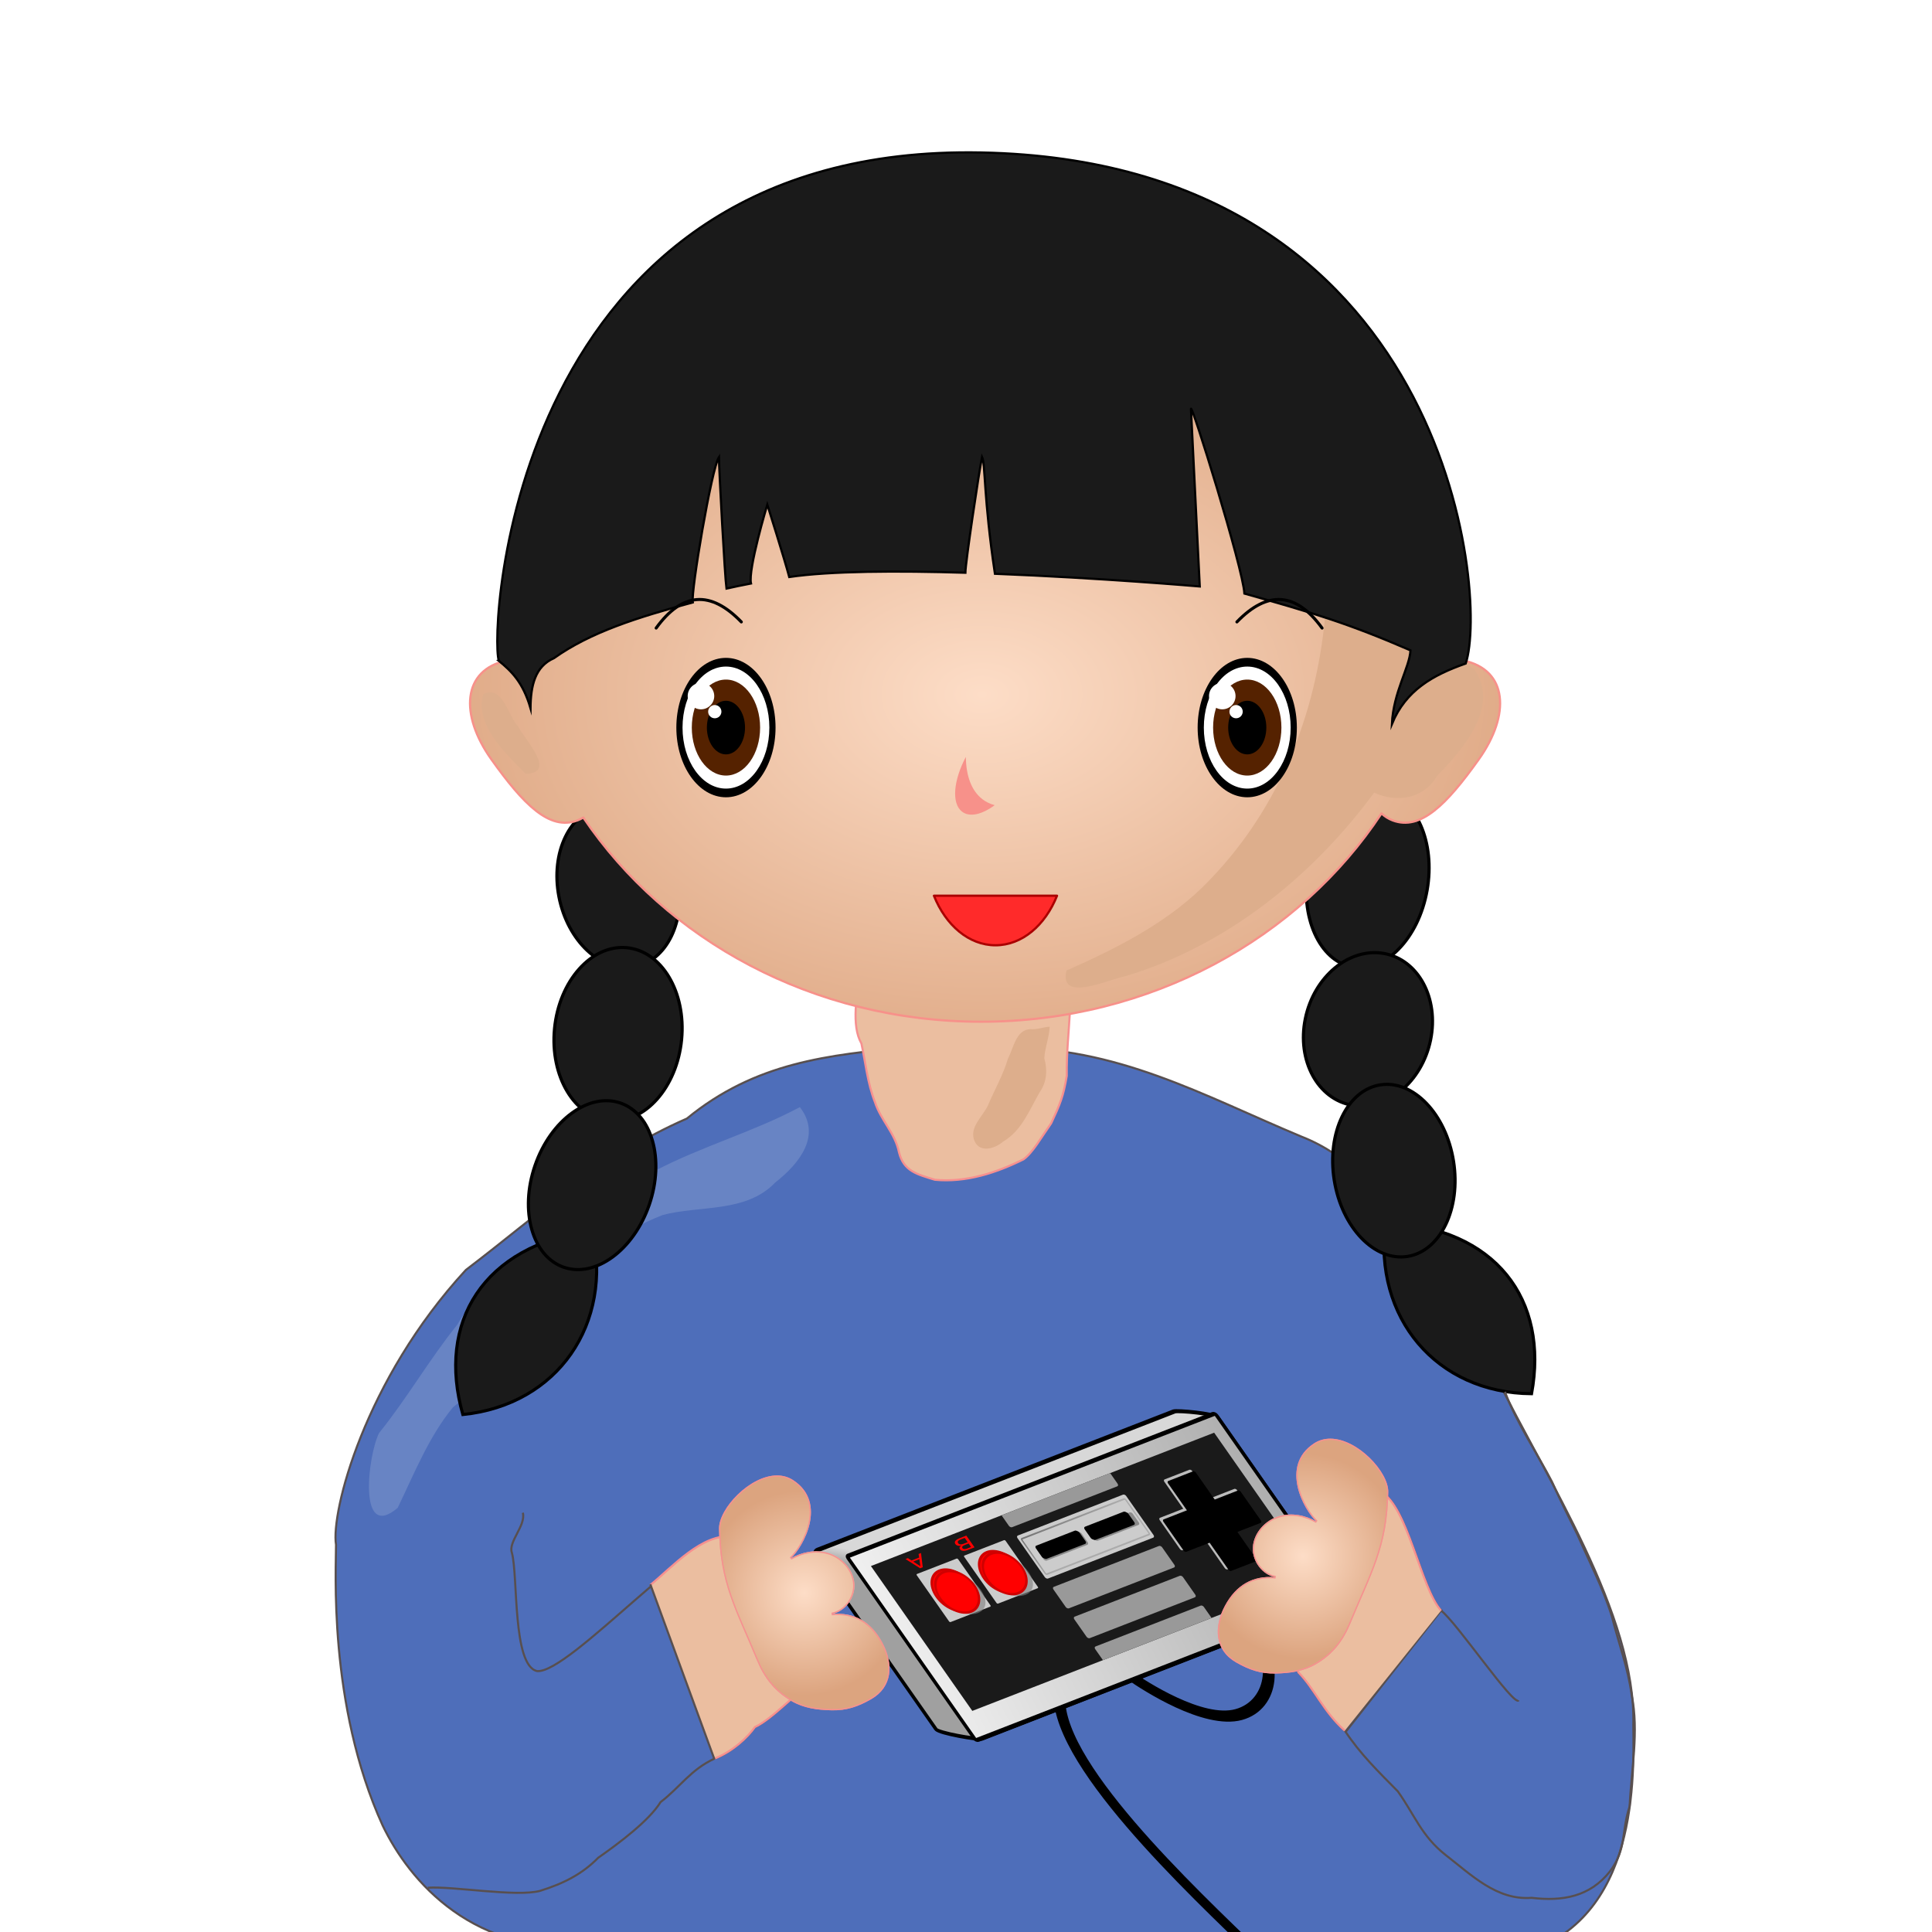 <?xml version="1.0" encoding="UTF-8"?>
<svg version="1.1" viewBox="0 0 930 930" xml:space="preserve" xmlns="http://www.w3.org/2000/svg"><defs><clipPath id="af"><path d="m0 792h792v-792h-792v792z"/></clipPath><clipPath id="v"><path d="m205.23 517.67c0-9.331 0.839-18.485 2.432-27.402-1.467-0.101-2.998-0.317-4.604-0.658-16.947-3.585-18.174-20.731-5.819-38.063 12.357-17.334 22.355-27.514 33.096-23.492 0.811 0.306 1.561 0.681 2.282 1.124 31.903-47.215 88.573-78.634 153.15-78.634 65.312 0 122.53 32.121 154.23 80.218 1.255-1.176 2.701-2.092 4.337-2.704 10.746-4.026 20.747 6.154 33.1 23.488 12.357 17.332 11.125 34.478-5.819 38.063-2.792 0.592-5.359 0.81-7.73 0.691 1.588 8.903 2.428 18.045 2.428 27.369 0 92.286-80.854 167.13-180.55 167.13-99.695 0-180.54-74.844-180.54-167.13"/></clipPath><radialGradient id="b" cx="0" cy="0" r="1" gradientTransform="matrix(233.25,-7.414e-4,0,-158.31,386.13,476.62)" gradientUnits="userSpaceOnUse"><stop stop-color="#fdddc7" offset="0"/><stop stop-color="#dca47f" offset="1"/></radialGradient><clipPath id="ag"><path d="m0 792h792v-792h-792v792z"/></clipPath><clipPath id="ae"><path d="m384.76 678.57c-63.272 1.331-131.65-31.979-157.31-92.418-11.227-23.014-20.257-53.02-16.723-75.846 12.776 10.144 31.297 18.374 31.643 37.312 18.862 63.318 77.374 118.02 145.75 117.73 66.322 0.437 124.34-50.654 144.55-111.83 5.075-11.665 4.674-26.169 11.253-36.637 4.479-2.978 10.042-7.254 14.014-9.375-3.169 57.834-29.001 118.56-80.282 149.57-25.843 15.262-57.073 21.56-87.456 21.56-1.818 0-3.631-0.022-5.442-0.067"/></clipPath><clipPath id="ad"><path d="m-32768 32767h65535v-65535h-65535v65535z"/></clipPath><radialGradient id="f" cx="0" cy="0" r="1" gradientTransform="matrix(6.739,-255.46,621.93,16.407,390,819.54)" gradientUnits="userSpaceOnUse"><stop stop-color="#fff" offset="0"/><stop stop-color="#fff" stop-opacity="0" offset="1"/></radialGradient><mask id="i" x="0" y="0" width="1" height="1" maskUnits="userSpaceOnUse"><g clip-path="url(#ad)"><path d="m-32768 32767h65535v-65535h-65535v65535z" fill="url(#f)"/></g></mask><radialGradient id="e" cx="0" cy="0" r="1" gradientTransform="matrix(6.739,-255.46,621.93,16.407,390,819.54)" gradientUnits="userSpaceOnUse"><stop stop-color="#fff" offset="0"/><stop stop-color="#fff" offset="1"/></radialGradient><clipPath id="ac"><path d="m285.74 431.32c-14.196 0-25.704-10.385-25.704-23.195 0.01-1.288 0.139-2.572 0.385-3.84h50.663c0.239 1.269 0.359 2.553 0.361 3.84v1e-3c0 12.81-11.508 23.194-25.704 23.194h-1e-3z"/></clipPath><clipPath id="ab"><path d="m-32768 32767h65535v-65535h-65535v65535z"/></clipPath><linearGradient id="p" gradientTransform="matrix(0,-27.066,27.066,0,285.74,434.63)" gradientUnits="userSpaceOnUse"><stop stop-color="#fff" offset="0"/><stop stop-color="#fff" stop-opacity="0" offset="1"/></linearGradient><mask id="h" x="0" y="0" width="1" height="1" maskUnits="userSpaceOnUse"><g clip-path="url(#ab)"><path d="m-32768 32767h65535v-65535h-65535v65535z" fill="url(#p)"/></g></mask><linearGradient id="o" gradientTransform="matrix(0,-27.066,27.066,0,285.74,434.63)" gradientUnits="userSpaceOnUse"><stop stop-color="#ff8080" offset="0"/><stop stop-color="#ff8080" offset="1"/></linearGradient><clipPath id="aa"><path d="m486.68 431.32c-14.196 0-25.703-10.385-25.703-23.195 0.01-1.288 0.139-2.572 0.384-3.84h50.664c0.238 1.269 0.359 2.553 0.361 3.84v1e-3c0 12.81-11.508 23.194-25.704 23.194h-2e-3z"/></clipPath><clipPath id="z"><path d="m-32768 32767h65535v-65535h-65535v65535z"/></clipPath><linearGradient id="n" gradientTransform="matrix(0,-27.066,27.066,0,486.69,434.63)" gradientUnits="userSpaceOnUse"><stop stop-color="#fff" offset="0"/><stop stop-color="#fff" stop-opacity="0" offset="1"/></linearGradient><mask id="g" x="0" y="0" width="1" height="1" maskUnits="userSpaceOnUse"><g clip-path="url(#z)"><path d="m-32768 32767h65535v-65535h-65535v65535z" fill="url(#n)"/></g></mask><linearGradient id="m" gradientTransform="matrix(0,-27.066,27.066,0,486.69,434.63)" gradientUnits="userSpaceOnUse"><stop stop-color="#ff8080" offset="0"/><stop stop-color="#ff8080" offset="1"/></linearGradient><clipPath id="y"><path d="m133.59 242.09c0.279-21.094 6.426-31.014 14.514-50.498 2.91-7.009 6.905-12.114 13.361-15.853 4.788-2.773 9.835-3.424 15.366-3.573 5.838-0.159 10.294 1.388 15.365 4.287 8.173 4.673 8.735 13.499 4.287 21.797-4.268 7.965-10.742 11.779-19.51 10.998 5.098 0.891 9.035 6.176 8.768 11.423-0.286 5.624-4.78 10.556-10.191 12.118-4.782 1.38-10.037 0.366-14.357-2.15 4.856 4.453 14.27 21.439 0.987 30.143-1.941 1.272-4.065 1.827-6.252 1.827-10.503 0-22.44-12.813-22.338-20.519"/></clipPath><radialGradient id="d" cx="0" cy="0" r="1" gradientTransform="matrix(39.518,0,0,-39.518,166.42,217.38)" gradientUnits="userSpaceOnUse"><stop stop-color="#fdddc7" offset="0"/><stop stop-color="#dca47f" offset="1"/></radialGradient><clipPath id="x"><path d="m667.15 273.81c-13.283-8.705-3.866-25.693 0.989-30.144-4.32 2.516-9.576 3.531-14.359 2.15-5.41-1.561-9.904-6.493-10.191-12.117-0.267-5.248 3.67-10.532 8.768-11.423-8.767 0.781-15.241-3.034-19.51-10.998-4.447-8.298-3.885-17.125 4.289-21.797 5.07-2.898 9.526-4.446 15.364-4.288 5.531 0.149 10.578 0.801 15.365 3.573 6.457 3.74 10.453 8.844 13.362 15.854 8.089 19.484 14.234 29.403 14.514 50.498 0.102 7.705-11.835 20.518-22.339 20.519-2.186 0-4.31-0.555-6.252-1.827"/></clipPath><radialGradient id="c" cx="0" cy="0" r="1" gradientTransform="matrix(-39.518,0,0,-39.518,662.91,230.41)" gradientUnits="userSpaceOnUse"><stop stop-color="#fdddc7" offset="0"/><stop stop-color="#dca47f" offset="1"/></radialGradient><clipPath id="w"><rect x="-17.926" y="29.248" width="112.59" height="40.885" fill="#1a1a1a" stroke="#000" stroke-linecap="round" stroke-linejoin="round"/></clipPath><filter id="a"><feGaussianBlur stdDeviation="0.266"/></filter><filter id="u" x="-.023" y="-.191" width="1.046" height="1.382"><feGaussianBlur stdDeviation="0.34"/></filter><filter id="t"><feGaussianBlur stdDeviation="0.127"/></filter><linearGradient id="l" x1="-80.468" x2="-78.32" y1="63.229" y2="59.381" gradientUnits="userSpaceOnUse"><stop stop-color="#d8d8d8" offset="0"/><stop stop-color="#a0a0a0" offset="1"/></linearGradient><linearGradient id="k" x1="-200.37" x2="-80.788" y1="21.207" y2="45.915" gradientUnits="userSpaceOnUse"><stop stop-color="#adadad" offset="0"/><stop stop-color="#efefef" offset="1"/></linearGradient><linearGradient id="j" x1="51.397" x2="48.089" y1="63.969" y2="54.434" gradientUnits="userSpaceOnUse"><stop offset="0"/><stop stop-color="#7e7e7e" offset="1"/></linearGradient><filter id="s" x="-.031" y="-.04" width="1.061" height="1.081" color-interpolation-filters="sRGB"><feGaussianBlur stdDeviation="4.902"/></filter><filter id="r" x="-.347" y="-.218" width="1.694" height="1.436" color-interpolation-filters="sRGB"><feGaussianBlur stdDeviation="4.261"/></filter><filter id="q" x="-.086" y="-.092" width="1.171" height="1.184" color-interpolation-filters="sRGB"><feGaussianBlur stdDeviation="6.045"/></filter></defs><g transform="matrix(1.25,0,0,-1.25,0,930)"><path d="m349.82 340.74c-30.771-3.018-58.827-5.769-85.317-27.494-33.286-14.576-55.573-35.837-85.083-58.28-39.121-42.421-52.039-93.399-50.019-105.84 0.105-8.166-3.282-61.483 17.966-108.14 10.33-21.456 35.029-50.679 81.603-46.462 60.178 1.4 127.34-2.479 187.72-1.764 61.78-1.107 122.52-8.007 164.74-2.239 48.433 10.257 47.915 65.021 47.553 89.163 1.128 42.729-33.601 94.979-52.872 134.25-17.383 32.584-39.708 78.698-75.024 92.399-37.976 15.886-71.025 34.763-114.58 34.181-11.93 2.979-24.888 4.797-36.687 0.222z" fill="#4e6eba" fill-rule="evenodd" stroke="#584f4f" stroke-width=".8px"/><path d="m308.02 317.66c-18.062-9.652-38.024-15.152-56.065-24.68-13.047-9.893-23.698-22.713-39.89-28.056-14.292-7.277-27.975-16.808-35.988-31.089-10.773-13.361-19.349-28.374-30.106-41.694-4.272-8.459-8.365-42.02 7.18-28.806 6.306 13.087 12 27.422 21.279 38.726 15.763 12.161 26.644 28.96 37.713 45.149 12.57 11.91 26.672 22.518 43.051 28.891 14.169 3.804 32.072 0.704 43.327 12.507 9.674 7.58 17.829 18.299 9.5 29.053z" fill="#6884c4" fill-rule="evenodd" filter="url(#q)"/><path d="m330.97 369.46c-0.854-8.759-3.272-20.239 0.756-27.305 1.476-6.651 2.289-15.193 5.227-22.627 2.237-6.87 7.771-11.927 9.221-19.195 1.81-7.445 7.104-8.562 13.843-10.652 11.952-1.138 23.578 2.634 34.145 7.872 3.588 2.633 6.634 8.174 10.651 13.899 3.457 7.441 4.67 10.312 5.991 18.239-0.115 8.777 0.787 16.714 1.259 25.443 1.287 5.507-5.132 17.552-4.745 14.623-3.904 3.619-6.327 7.551-11.201 8.462-5.939 4.238-15.953 7.907-25.127 6.492-7.039 3.521-17.733-0.086-21.416-2.6-3.641-4.682-7.769-0.082-14.815-4.839-4.625-0.147-9.725 1.555-9.755-4.588-2.635 1.518-0.058-6.452 5.037-3.157-6.226 0.729-2.801-2.749 0.928-0.066z" fill="#ebbea0" fill-rule="evenodd" stroke="#f69090" stroke-width=".8px"/><g transform="translate(-8)"><g clip-path="url(#af)"><g transform="translate(186.24,199.27)"><path d="M 0,0 C 36.529,3.72 57.942,34.955 49.829,70.961 7.488,65.052 -10.05,35.276 0,0" fill="#1a1a1a"/><path d="M 0,0 C 36.529,3.72 57.942,34.955 49.829,70.961 7.488,65.052 -10.05,35.276 0,0 Z" fill="none" stroke="#000" stroke-miterlimit="22.926" stroke-width="1.197"/></g><g transform="translate(240.14,433.54)"><path d="m0 0c12.638 2.156 25.563-9.954 28.868-27.047 3.305-17.094-4.261-32.699-16.899-34.854-12.638-2.156-25.563 9.953-28.868 27.047s4.261 32.698 16.899 34.854" fill="#1a1a1a"/><path d="m0 0c12.638 2.156 25.563-9.954 28.868-27.047 3.305-17.094-4.261-32.699-16.899-34.854-12.638-2.156-25.563 9.953-28.868 27.047s4.261 32.698 16.899 34.854z" fill="none" stroke="#000" stroke-miterlimit="3.8" stroke-width="1.221"/></g><g transform="translate(249.24,379.06)"><path d="m0 0c13.511-1.172 23.018-17.033 21.233-35.426-1.785-18.394-14.184-32.355-27.696-31.184-13.511 1.172-23.018 17.033-21.233 35.427 1.785 18.393 14.185 32.355 27.696 31.183" fill="#1a1a1a"/><path d="m0 0c13.511-1.172 23.018-17.033 21.233-35.426-1.785-18.394-14.184-32.355-27.696-31.184-13.511 1.172-23.018 17.033-21.233 35.427 1.785 18.393 14.185 32.355 27.696 31.183z" fill="none" stroke="#000" stroke-miterlimit="3.8" stroke-width="1.221"/></g><g transform="translate(246.91,319.24)"><path d="m0 0c12.148-4.169 17.122-21.709 11.111-39.177s-20.732-28.25-32.879-24.081c-12.148 4.168-17.122 21.709-11.111 39.177s20.731 28.25 32.879 24.081" fill="#1a1a1a"/><path d="m0 0c12.148-4.169 17.122-21.709 11.111-39.177s-20.732-28.25-32.879-24.081c-12.148 4.168-17.122 21.709-11.111 39.177s20.731 28.25 32.879 24.081z" fill="none" stroke="#000" stroke-miterlimit="3.8" stroke-width="1.221"/></g><g transform="translate(597.79,207.29)"><path d="M 0,0 C -36.718,0.284 -60.968,29.378 -56.271,65.985 -13.561,64.065 6.695,36.062 0,0" fill="#1a1a1a"/><path d="M 0,0 C -36.718,0.284 -60.968,29.378 -56.271,65.985 -13.561,64.065 6.695,36.062 0,0 Z" fill="none" stroke="#000" stroke-miterlimit="22.926" stroke-width="1.197"/></g><g transform="translate(540.66,439.09)"><path d="m0 0c-12.638 2.349-25.563-10.844-28.868-29.465-3.305-18.622 4.261-35.622 16.899-37.97 12.638-2.349 25.563 10.843 28.868 29.465s-4.261 35.621-16.899 37.97" fill="#1a1a1a"/><path d="m0 0c-12.638 2.349-25.563-10.844-28.868-29.465-3.305-18.622 4.261-35.622 16.899-37.97 12.638-2.349 25.563 10.843 28.868 29.465s-4.261 35.621-16.899 37.97z" fill="none" stroke="#000" stroke-miterlimit="3.8" stroke-width="1.221"/></g><g transform="translate(540.81,376.85)"><path d="m0 0c-13.317 2.28-26.808-8.962-30.133-25.109-3.326-16.147 4.773-31.085 18.09-33.364 13.316-2.28 26.807 8.962 30.133 25.108 3.326 16.147-4.773 31.085-18.09 33.365" fill="#1a1a1a"/><path d="m0 0c-13.317 2.28-26.808-8.962-30.133-25.109-3.326-16.147 4.773-31.085 18.09-33.364 13.316-2.28 26.807 8.962 30.133 25.108 3.326 16.147-4.773 31.085-18.09 33.365z" fill="none" stroke="#000" stroke-miterlimit="3.8" stroke-width="1.221"/></g><g transform="translate(539.51,326.22)"><path d="m0 0c-12.685-2.014-20.614-18.436-17.709-36.677 2.905-18.242 15.543-31.397 28.229-29.382 12.685 2.014 20.614 18.435 17.709 36.677s-15.544 31.396-28.229 29.382" fill="#1a1a1a"/><path d="m0 0c-12.685-2.014-20.614-18.436-17.709-36.677 2.905-18.242 15.543-31.397 28.229-29.382 12.685 2.014 20.614 18.435 17.709 36.677s-15.544 31.396-28.229 29.382z" fill="none" stroke="#000" stroke-miterlimit="3.8" stroke-width="1.221"/></g></g><g clip-path="url(#v)"><path d="m205.23 517.67c0-9.331 0.839-18.485 2.432-27.402-1.467-0.101-2.998-0.317-4.604-0.658-16.947-3.585-18.174-20.731-5.819-38.063 12.357-17.334 22.355-27.514 33.096-23.492 0.811 0.306 1.561 0.681 2.282 1.124 31.903-47.215 88.573-78.634 153.15-78.634 65.312 0 122.53 32.121 154.23 80.218 1.255-1.176 2.701-2.092 4.337-2.704 10.746-4.026 20.747 6.154 33.1 23.488 12.357 17.332 11.125 34.478-5.819 38.063-2.792 0.592-5.359 0.81-7.73 0.691 1.588 8.903 2.428 18.045 2.428 27.369 0 92.286-80.854 167.13-180.55 167.13-99.695 0-180.54-74.844-180.54-167.13" fill="url(#b)"/></g><g clip-path="url(#ag)"><g transform="translate(385.77,684.8)"><path d="m0 0c99.692 0 180.55-74.845 180.55-167.13 0-9.323-0.841-18.465-2.429-27.368 2.372 0.119 4.938-0.099 7.731-0.691 16.944-3.586 18.176-20.731 5.819-38.063-12.353-17.333-22.355-27.514-33.1-23.488-1.636 0.612-3.082 1.528-4.337 2.704-31.702-48.098-88.918-80.219-154.23-80.219-64.581 0-121.25 31.42-153.15 78.634-0.722-0.442-1.472-0.817-2.282-1.123-10.741-4.022-20.739 6.159-33.096 23.492-12.355 17.332-11.128 34.477 5.819 38.063 1.606 0.341 3.137 0.557 4.604 0.658-1.593 8.917-2.432 18.071-2.432 27.401 0 92.295 80.845 167.14 180.54 167.14z" fill="none" stroke="#f7918a" stroke-linejoin="round" stroke-miterlimit="22.926" stroke-width=".852"/></g><g transform="translate(194.13,476.73)" fill="#ddae8c"><path d="m0 0c-3.571-11.672 8.754-23.078 16.341-30.756 12.032 0.489-0.044 12.733-2.941 18.25-3.908 4.056-5.841 16.103-13.4 12.506m288.07 175.31c2.682-12.709 13.745-24.035 17.634-36.478 30.307-67.09 27.372-154.94-25.731-210.15-15.237-16.236-36.025-26.582-55.416-35.174-2.926-12.43 15.831-3.553 22.669-2.165 38.922 11.632 72.204 38.565 95.808 70.669 8.847-4.007 19.142-2.384 24.322 6.566 9.858 9.975 23.949 26.398 14.558 40.551-5.852 6.089-22.712 4.2-16.97 16.744 9.106 58.551-22.148 118.65-70.51 151.09-2.766 1.119-4.445 0.474-6.364-1.653v1e-3z" filter="url(#s)"/><path d="m218.1-128.1c-0.192-4.155-1.864-8.116-2.07-12.168 1.228-4.432 1.015-9.103-1.728-12.956-3.948-6.827-6.942-14.895-14.078-19.09-3.073-2.688-8.977-4.609-11.096 0.218-2.138 5.227 3.124 9.322 5.164 13.617 2.571 6.09 5.928 11.86 7.786 18.229 2.144 3.976 3.033 11.018 8.597 11.197 2.564-0.231 5.096 0.83 7.425 0.953z" fill-rule="evenodd" filter="url(#r)"/></g><g transform="translate(386,685.27)"><path d="m0 0c-181.68 3.72-189.55-184.86-185.91-195.66l-0.081-0.017c4.972-4.086 9.357-8.274 12.281-18.276 0.079 8.606 1.737 16.035 9.041 19.234 14.126 10.035 32.016 15.655 53.451 21.463-0.826 3.81 7.287 51.873 10.076 55.952 0.031-4.893 2.277-46.278 2.908-50.615 3.096 0.691 6.242 1.343 9.433 1.954-1.237 5.339 6.289 30.381 6.289 30.381s6.715-21.301 8.45-27.888c15.807 2.335 41.605 2.44 67.82 1.647 5e-3 3.769 5.193 38.469 6.42 44.618 1.348-2.847 0.534-15.384 4.967-45.014 40.607-1.593 78.871-4.887 78.871-4.887l-3.384 68.302c-0.19 3.818 20.139-61.613 20.587-71.036 25.988-7.303 40.045-11.5 63.95-21.876-0.309-6.532-6.591-16.06-7.153-28.336 5.387 13.051 15.795 18.82 28.421 23.271 8.92 26.56-6.81 193.12-186.44 196.79z" fill="#1a1a1a"/><path d="m0 0c-181.68 3.72-189.55-184.86-185.91-195.66l-0.081-0.017c4.972-4.086 9.357-8.274 12.281-18.276 0.079 8.606 1.737 16.035 9.041 19.234 14.126 10.035 32.016 15.655 53.451 21.463-0.826 3.81 7.287 51.873 10.076 55.952 0.031-4.893 2.277-46.278 2.908-50.615 3.096 0.691 6.242 1.343 9.433 1.954-1.237 5.339 6.289 30.381 6.289 30.381s6.715-21.301 8.45-27.888c15.807 2.335 41.605 2.44 67.82 1.647 5e-3 3.769 5.193 38.469 6.42 44.618 1.348-2.847 0.534-15.384 4.967-45.014 40.607-1.593 78.871-4.887 78.871-4.887l-3.384 68.302c-0.19 3.818 20.139-61.613 20.587-71.036 25.988-7.303 40.045-11.5 63.95-21.876-0.309-6.532-6.591-16.06-7.153-28.336 5.387 13.051 15.795 18.82 28.421 23.271 8.92 26.56-6.81 193.12-186.44 196.79z" fill="none" stroke="#000" stroke-miterlimit="22.926" stroke-width=".852"/></g><g transform="translate(478.93,481.05)"><path d="m0 0c2.821 0 5.11-2.286 5.11-5.104 0-2.819-2.289-5.104-5.11-5.104-2.825 0-5.112 2.285-5.112 5.104 0 2.818 2.287 5.104 5.112 5.104" fill="#fff"/></g><g transform="translate(260.68,502.14)"><path d="m0 0c10.031 13.843 20.961 14.624 32.798 2.361" fill="none" stroke="#000" stroke-linecap="round" stroke-linejoin="round" stroke-miterlimit="22.926" stroke-width="1.166"/></g><g transform="translate(517.12,502.14)"><path d="m0 0c-10.027 13.843-20.963 14.624-32.798 2.361" fill="none" stroke="#000" stroke-linecap="round" stroke-linejoin="round" stroke-miterlimit="22.926" stroke-width="1.166"/></g><g transform="translate(415.05,399.06)"><path d="m0 0c-4.531-11.355-13.447-19.079-23.698-19.079-10.255 0-19.164 7.724-23.699 19.079h47.397z" fill="#ff2a2a"/><path d="m0 0c-4.531-11.355-13.447-19.079-23.698-19.079-10.255 0-19.164 7.724-23.699 19.079h47.397z" fill="none" stroke="#a00" stroke-linejoin="round" stroke-miterlimit="22.926" stroke-width=".865"/></g><g transform="translate(391.06,433.94)"><path d="m0 0c-4.9-3.625-9.666-4.772-12.599-2.494-4.105 3.191-3.305 12.047 1.482 21.072 0.073-7.215 2.121-12.977 6.324-16.248 1.432-1.111 3.037-1.877 4.793-2.33" fill="#f7918a"/></g><g transform="translate(287.56,490.66)"><path d="m0 0c10.545 0 19.099-12.024 19.099-26.843 0-14.82-8.554-26.845-19.099-26.845-10.548 0-19.105 12.025-19.105 26.845 0 14.819 8.557 26.843 19.105 26.843"/></g><g transform="translate(287.56,487.31)"><path d="m0 0c9.228 0 16.717-10.521 16.717-23.494s-7.489-23.498-16.717-23.498c-9.232 0-16.722 10.525-16.722 23.498 0 12.972 7.49 23.494 16.722 23.494" fill="#fff"/></g><g transform="translate(287.56,482.3)"><path d="m0 0c7.261 0 13.152-8.275 13.152-18.482 0-10.208-5.891-18.484-13.152-18.484-7.263 0-13.152 8.276-13.152 18.484 0 10.207 5.889 18.482 13.152 18.482" fill="#520"/></g><g transform="translate(277.94,481.05)"><path d="m0 0c2.822 0 5.109-2.283 5.109-5.105s-2.287-5.102-5.109-5.102-5.115 2.28-5.115 5.102 2.293 5.105 5.115 5.105" fill="#fff"/></g><g transform="translate(287.56,474.14)"><path d="m0 0c4.055 0 7.345-4.624 7.345-10.324s-3.29-10.325-7.345-10.325c-4.056 0-7.346 4.625-7.346 10.325s3.29 10.324 7.346 10.324"/></g><g transform="translate(283.26,472.5)"><path d="m0 0c1.41 0 2.553-1.142 2.553-2.553 0-1.412-1.143-2.553-2.553-2.553-1.415 0-2.559 1.141-2.559 2.553 0 1.411 1.144 2.553 2.559 2.553" fill="#fff"/></g><g transform="translate(488.31,490.66)"><path d="m0 0c10.544 0 19.101-12.024 19.101-26.843 0-14.82-8.557-26.845-19.101-26.845-10.547 0-19.106 12.025-19.106 26.845 0 14.819 8.559 26.843 19.106 26.843"/></g><g transform="translate(488.31,487.31)"><path d="m0 0c9.23 0 16.718-10.521 16.718-23.494s-7.488-23.498-16.718-23.498c-9.231 0-16.723 10.525-16.723 23.498 0 12.972 7.492 23.494 16.723 23.494" fill="#fff"/></g><g transform="translate(488.31,482.3)"><path d="m0 0c7.261 0 13.152-8.275 13.152-18.482 0-10.208-5.891-18.484-13.152-18.484-7.262 0-13.152 8.276-13.152 18.484 0 10.207 5.89 18.482 13.152 18.482" fill="#520"/></g><g transform="translate(478.69,481.05)"><path d="m0 0c2.822 0 5.108-2.283 5.108-5.105s-2.286-5.102-5.108-5.102-5.114 2.28-5.114 5.102 2.292 5.105 5.114 5.105" fill="#fff"/></g><g transform="translate(488.31,474.14)"><path d="m0 0c4.055 0 7.345-4.624 7.345-10.324s-3.29-10.325-7.345-10.325c-4.056 0-7.345 4.625-7.345 10.325s3.289 10.324 7.345 10.324"/></g><g transform="translate(484.01,472.5)"><path d="m0 0c1.41 0 2.555-1.142 2.555-2.553 0-1.412-1.145-2.553-2.555-2.553-1.414 0-2.56 1.141-2.56 2.553 0 1.411 1.146 2.553 2.56 2.553" fill="#fff"/></g></g><g clip-path="url(#ae)"><g mask="url(#i)"><path d="m384.76 678.57c-63.272 1.331-131.65-31.979-157.31-92.418-11.227-23.014-20.257-53.02-16.723-75.846 12.776 10.144 31.297 18.374 31.643 37.312 18.862 63.318 77.374 118.02 145.75 117.73 66.322 0.437 124.34-50.654 144.55-111.83 5.075-11.665 4.674-26.169 11.253-36.637 4.479-2.978 10.042-7.254 14.014-9.375-3.169 57.834-29.001 118.56-80.282 149.57-25.843 15.262-57.073 21.56-87.456 21.56-1.818 0-3.631-0.022-5.442-0.067" fill="url(#e)"/></g></g><g clip-path="url(#ac)"><g mask="url(#h)"><path d="m285.74 431.32c-14.196 0-25.704-10.385-25.704-23.195 0.01-1.288 0.139-2.572 0.385-3.84h50.663c0.239 1.269 0.359 2.553 0.361 3.84v1e-3c0 12.81-11.508 23.194-25.704 23.194h-1e-3z" fill="url(#o)"/></g></g><g clip-path="url(#aa)"><g mask="url(#g)"><path d="m486.68 431.32c-14.196 0-25.703-10.385-25.703-23.195 0.01-1.288 0.139-2.572 0.384-3.84h50.664c0.238 1.269 0.359 2.553 0.361 3.84v1e-3c0 12.81-11.508 23.194-25.704 23.194h-2e-3z" fill="url(#m)"/></g></g></g><g transform="matrix(-.377 -.04 -.187 .398 571.49 20.97)"><g transform="matrix(3.968,0,0,3.968,2.219,20.546)"><path d="m28.533 59.6c-4.565-8.635 2.544-19.51 12.29-20.879 9.787-1.375 19.87 9.113 22.099 11.614 2.228 2.501 15.16 5.444 20.533-4.708 6.68-17.888-13.777-51.775-21.472-66.631" fill="none" stroke="#000" stroke-linecap="round" stroke-width="2.7"/><g transform="matrix(.884 -.2 .2 .884 178.31 15.422)"><path d="m-199.93 8.448h117.01c1.106 0 9.998 4.892 9.998 6v47.981c0 1.108-0.892 2-2 2h-116.77c-1.11 0-10.2-4.015-10.2-5.123l-0.04-48.858c0-1.108 0.89-2 2-2z" fill="url(#l)" stroke="#000" stroke-linecap="round" stroke-linejoin="round" stroke-width="1.072"/><rect x="-201.93" y="8.499" width="120.77" height="51.981" rx=".556" ry=".556" fill="url(#k)" stroke="#000" stroke-linecap="round" stroke-linejoin="round" stroke-width="1.072"/><rect x="-198.19" y="15.381" width="112.59" height="40.885" fill="#1a1a1a"/><g transform="translate(-184.27,-13.867)" clip-path="url(#w)"><rect x="20.192" y="26.849" width="35.635" height="6.073" rx=".556" ry=".556" color="#000000" fill="#999"/><rect x="20.192" y="35.264" width="35.635" height="6.073" rx=".556" ry=".556" color="#000000" fill="#999"/><rect x="20.192" y="43.679" width="35.635" height="6.073" rx=".556" ry=".556" color="#000000" fill="#999"/><rect x="20.192" y="52.094" width="35.635" height="12.146" rx=".556" ry=".556" color="#000000" fill="#ccc"/><rect x="20.192" y="66.582" width="35.635" height="6.073" rx=".556" ry=".556" color="#000000" fill="#999"/><rect x="20.992" y="53.161" width="34.035" height="10.013" rx=".278" ry=".278" color="#000000" fill="none" opacity=".423" stroke="url(#j)" stroke-linecap="round" stroke-linejoin="round" stroke-width=".4"/></g><g transform="matrix(1.047,0,0,1,-183,-14.533)" fill="#8a8a8a" filter="url(#u)"><rect x="19.52" y="56.851" width="13.808" height="3.553" rx=".531" ry=".556" color="#000000"/><rect x="35.52" y="56.851" width="13.808" height="3.553" rx=".531" ry=".556" color="#000000"/></g><path d="m-185.1 25.289v8.118h-8.12v8.146h8.12v8.118h8.11v-8.118h8.12v-8.146h-8.12v-8.118h-8.11z" color="#000000" stroke="#bcbcbc" stroke-linecap="round" stroke-linejoin="round"/><path d="m-185.77 24.622v8.118h-8.12v8.146h8.12v8.118h8.12v-8.118h8.12v-8.146h-8.12v-8.118h-8.12z" color="#000000" filter="url(#t)" stroke="#000" stroke-linecap="round" stroke-linejoin="round"/><rect x="-124.89" y="36.968" width="13.565" height="13.565" rx=".278" ry=".278" color="#000000" fill="#ccc"/><rect x="-109.33" y="36.968" width="13.565" height="13.565" rx=".278" ry=".278" color="#000000" fill="#ccc"/><circle transform="matrix(1.024 1.024 -.817 .817 -134.35 -68.589)" cx="61.934" cy="58.728" r="4.781" color="#000000" fill="#7f7f7f" fill-opacity=".596" filter="url(#a)"/><circle transform="matrix(1.163,0,0,1.163,-190.12,-24.537)" cx="61.934" cy="58.728" r="4.781" color="#000000" fill="#f00" stroke="#d00000" stroke-linecap="round" stroke-linejoin="round" stroke-width=".537"/><circle transform="matrix(1.024 1.024 -.817 .817 -118.82 -68.522)" cx="61.934" cy="58.728" r="4.781" color="#000000" fill="#7f7f7f" fill-opacity=".596" filter="url(#a)"/><circle transform="matrix(1.163,0,0,1.163,-174.57,-24.537)" cx="61.934" cy="58.728" r="4.781" color="#000000" fill="#f00" stroke="#d00000" stroke-linecap="round" stroke-linejoin="round" stroke-width=".537"/><circle transform="matrix(1.163,0,0,1.163,-190.79,-25.203)" cx="61.934" cy="58.728" r="4.781" color="#000000" fill="#f00" stroke="#d00000" stroke-linecap="round" stroke-linejoin="round" stroke-width=".537"/><circle transform="matrix(1.163,0,0,1.163,-175.23,-25.203)" cx="61.934" cy="58.728" r="4.781" color="#000000" fill="#f00" stroke="#d00000" stroke-linecap="round" stroke-linejoin="round" stroke-width=".537"/><g transform="translate(-180.68,-13.867)"><rect x="19.52" y="56.851" width="13.808" height="3.553" rx=".556" ry=".556" color="#000000"/><rect x="35.52" y="56.851" width="13.808" height="3.553" rx=".556" ry=".556" color="#000000"/></g><g transform="translate(-180.95,-14.133)"><rect x="19.52" y="56.851" width="13.808" height="3.553" rx=".556" ry=".556" color="#000000"/><rect x="35.52" y="56.851" width="13.808" height="3.553" rx=".556" ry=".556" color="#000000"/></g><path transform="scale(1.359 .736)" d="m-84.526 72.301v1.65h0.977c0.328 0 0.57-0.068 0.727-0.203 0.159-0.136 0.238-0.344 0.238-0.624 0-0.281-0.079-0.488-0.238-0.621-0.157-0.135-0.399-0.202-0.727-0.202h-0.977m0-1.851v1.357h0.902c0.298 0 0.519-0.056 0.663-0.166 0.147-0.113 0.221-0.284 0.221-0.513 0-0.227-0.074-0.397-0.221-0.509-0.144-0.113-0.365-0.169-0.663-0.169h-0.902m-0.609-0.501h1.556c0.465 0 0.822 0.097 1.074 0.29 0.251 0.193 0.377 0.467 0.377 0.823 0 0.275-0.065 0.494-0.193 0.657-0.129 0.163-0.318 0.264-0.567 0.305 0.299 0.064 0.532 0.199 0.696 0.404 0.167 0.203 0.251 0.457 0.251 0.763 0 0.402-0.137 0.712-0.41 0.931-0.274 0.22-0.663 0.329-1.167 0.329h-1.617v-4.502" fill="#f00"/><path transform="scale(1.294 .773)" d="m-75.987 67.225-0.786 2.134h1.576l-0.79-2.134m-0.327-0.571h0.658l1.634 4.287h-0.603l-0.391-1.1h-1.932l-0.391 1.1h-0.612l1.637-4.287" fill="#f00"/><path d="m-225-2.548 46.782-18.813" fill="none" stroke="#584f4f" stroke-width=".561px"/></g></g></g><path d="m579.57 208.02c4.038-11.285 13.35-25.349 18.127-34.728 3.468-7.635 5.265-11.238 9.816-20.381 4.495-10.274 9.928-20.692 13.243-31.508 2.569-10.246 6.175-19.631 7.604-30.228 2.824-13.82-0.152-28.931-0.81-42.837-3.233-9.665-1.066-16.391-7.599-25.029-7.673-9.722-18.21-11.567-30.138-10.148-13.39-1.041-23.169 8.802-33.036 16.429-9.378 7.367-11.921 15.362-18.496 24.587-7.548 7.655-14.378 14.272-20.41 23.369-8.105 7.107-11.743 16.257-17.892 22.461-2.14 10.231 7.392 12.795 8.184 22.634 4.302 3.897 4.872 17.9 9.043 22.201 0.802 10.566 10.851 17.339 14.67 24.57 10.169-5.451 15.232-36.883 23.076-45.643 5.797-4.257 28.177-37.306 29.87-34.523" fill="none" stroke="#584f4f" stroke-width=".8px"/><path d="m517.87 77.542c-8.105 7.107-11.743 16.257-17.892 22.461-2.14 10.231 7.392 12.795 8.184 22.634 4.302 3.897 4.872 17.9 9.043 22.201 0.802 10.566 10.851 17.339 14.67 24.57 10.169-5.451 15.232-36.883 23.076-45.643" fill="#ebbea0" fill-rule="evenodd" stroke="#f69090" stroke-width=".8px"/><g transform="translate(-161.13 -85.656)" stroke="#f69090"><g clip-path="url(#x)" stroke="#f69090"><g stroke="#f69090"><g stroke="#f69090"><path d="m667.15 273.81c-13.283-8.705-3.866-25.693 0.989-30.144-4.32 2.516-9.576 3.531-14.359 2.15-5.41-1.561-9.904-6.493-10.191-12.117-0.267-5.248 3.67-10.532 8.768-11.423-8.767 0.781-15.241-3.034-19.51-10.998-4.447-8.298-3.885-17.125 4.289-21.797 5.07-2.898 9.526-4.446 15.364-4.288 5.531 0.149 10.578 0.801 15.365 3.573 6.457 3.74 10.453 8.844 13.362 15.854 8.089 19.484 14.234 29.403 14.514 50.498 0.102 7.705-11.835 20.518-22.339 20.519-2.186 0-4.31-0.555-6.252-1.827" fill="url(#c)" stroke="#f69090"/></g></g></g></g><path d="m164.74 17.052c9.604 0.669 34.192-3.691 43.313-1.19 9.204 2.878 16.297 6.582 22.328 12.74 8.018 5.616 19.518 14.214 24.01 21.43 7.424 5.655 11.597 12.571 20.889 16.792 6.968 2.799 12.492 7.974 15.437 12.103 6.663 3.054 16.172 13.599 21.383 16.553 7.347 0.927 8.463-3.357 8.15 3.638-4.298 7.755-7.015 15.781-11.059 23.512-2.642 7.029-11.228 11.394-12.163 17.136-3.147 5.606-5.809 13.644-14.831 12.488-12.723 4.644-62.862-52.83-75.359-51.776-9.571 2.094-7.272 36.606-9.717 45.594-1.496 4.176 5.47 10.455 4.222 15.384" fill="none" stroke="#584f4f" stroke-width=".8px"/><path d="m275.28 66.823c6.968 2.799 12.492 7.974 15.437 12.103 6.663 3.054 16.172 13.599 21.383 16.553 7.347 0.927 8.463-3.357 8.15 3.638-4.298 7.755-7.015 15.781-11.059 23.512-2.642 7.029-11.228 11.394-12.163 17.136-3.147 5.606-5.809 13.644-14.831 12.488-11.743 1.507-23.438-11.893-31.817-18.682" fill="#ebbea0" fill-rule="evenodd" stroke="#f69090" stroke-width=".8px"/><g transform="translate(143.3 -86.794)" stroke="#f69090"><g clip-path="url(#y)" stroke="#f69090"><g stroke="#f69090"><g stroke="#f69090"><path d="m133.59 242.09c0.279-21.094 6.426-31.014 14.514-50.498 2.91-7.009 6.905-12.114 13.361-15.853 4.788-2.773 9.835-3.424 15.366-3.573 5.838-0.159 10.294 1.388 15.365 4.287 8.173 4.673 8.735 13.499 4.287 21.797-4.268 7.965-10.742 11.779-19.51 10.998 5.098 0.891 9.035 6.176 8.768 11.423-0.286 5.624-4.78 10.556-10.191 12.118-4.782 1.38-10.037 0.366-14.357-2.15 4.856 4.453 14.27 21.439 0.987 30.143-1.941 1.272-4.065 1.827-6.252 1.827-10.503 0-22.44-12.813-22.338-20.519" fill="url(#d)" stroke="#f69090"/></g></g></g></g><path d="m250.43 133.92 24.706-67.451" fill="none" stroke="#584f4f" stroke-width=".8px"/></g></svg>
